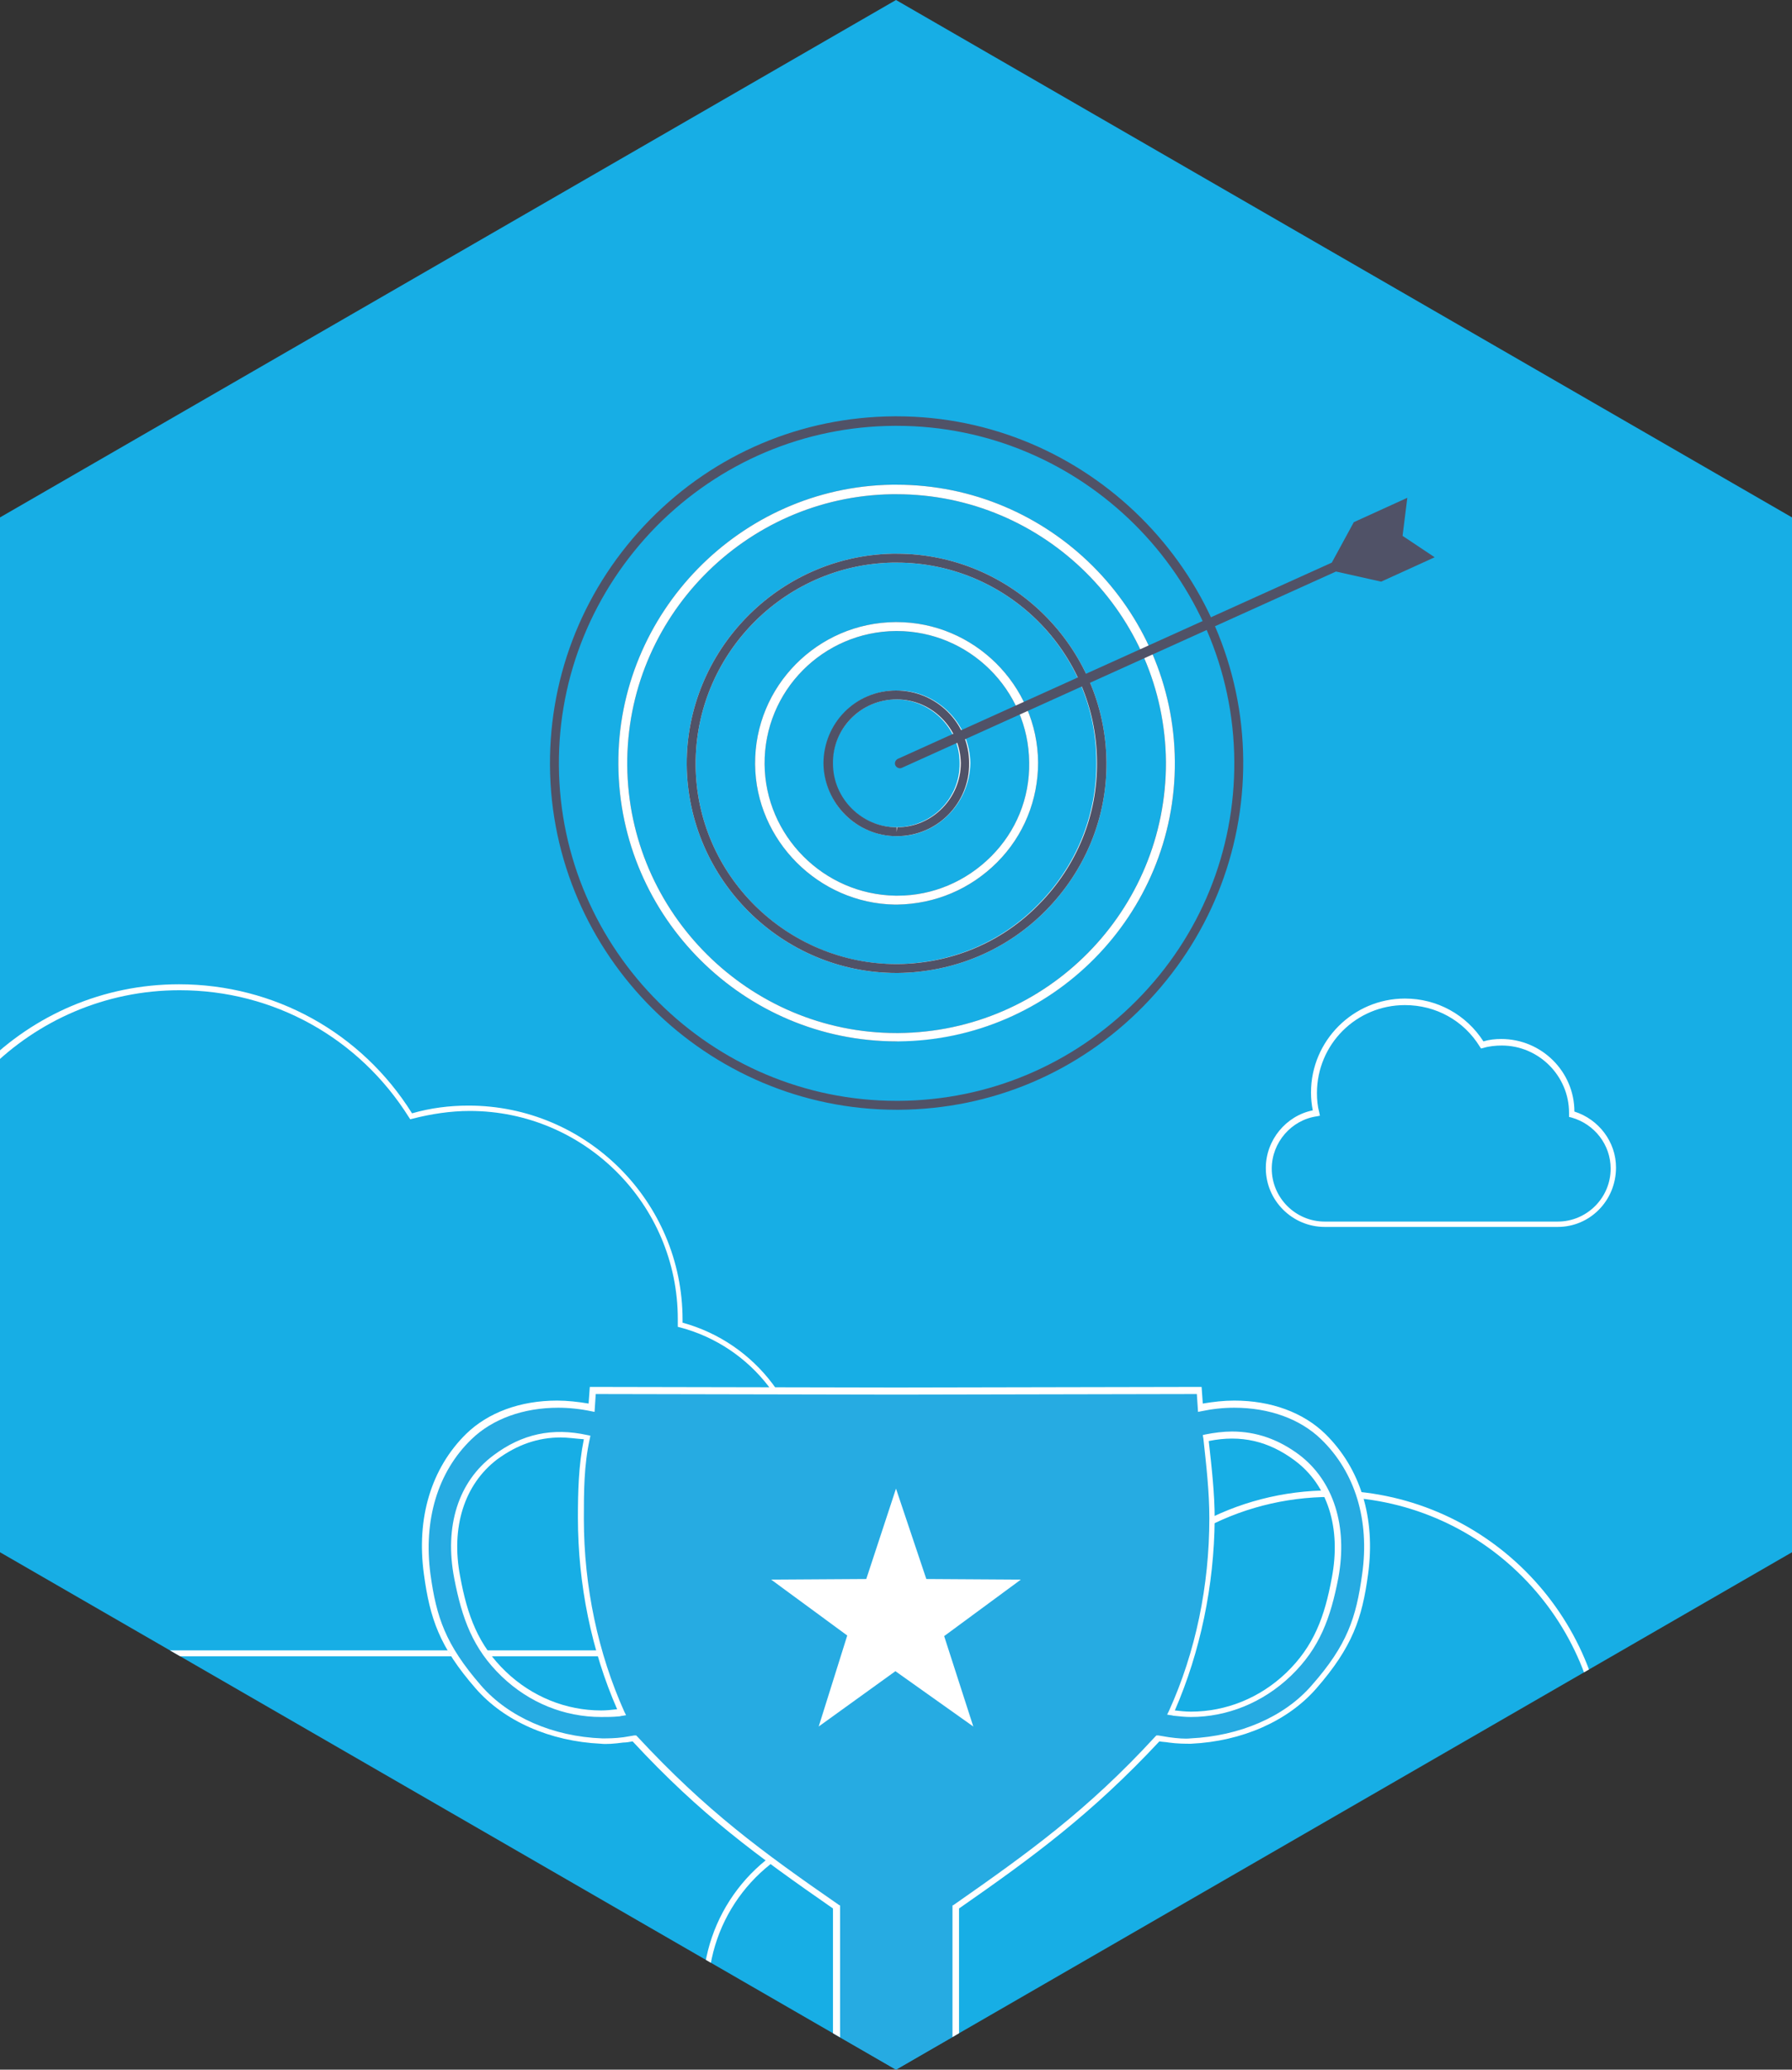 <?xml version="1.0" encoding="utf-8"?>
<!-- Generator: Adobe Illustrator 18.0.0, SVG Export Plug-In . SVG Version: 6.00 Build 0)  -->
<!DOCTYPE svg PUBLIC "-//W3C//DTD SVG 1.1//EN" "http://www.w3.org/Graphics/SVG/1.1/DTD/svg11.dtd">
<svg version="1.1" id="Layer_1" xmlns="http://www.w3.org/2000/svg" xmlns:xlink="http://www.w3.org/1999/xlink" x="0px" y="0px"
	 viewBox="0 0 301.4 348" enable-background="new 0 0 301.4 348" xml:space="preserve">
<rect x="0" y="0" width="301.4" height="348" fill="#333333" stroke="none"/>
<g>
	<defs>
		<polygon id="SVGID_5_" points="150.7,0 0,87 0,261 150.7,348 301.4,261 301.4,87 		"/>
	</defs>
	<clipPath id="SVGID_2_">
		<use xlink:href="#SVGID_5_"  overflow="visible"/>
	</clipPath>
	<polygon clip-path="url(#SVGID_2_)" fill="#17AEE5" points="150.7,0 0,87 0,261 150.7,348 301.4,261 301.4,87 	"/>
	<path clip-path="url(#SVGID_2_)" fill="#FFFFFF" d="M107.2,278.5H-10.5c-15.8,0-28.6-12.8-28.6-28.6c0-13.9,10.3-26,23.9-28.2
		c-0.7-3.3-1.1-6.6-1.1-9.8c0-25.6,20.8-46.4,46.4-46.4c16,0,30.7,8.1,39.2,21.7c3.1-0.9,6.3-1.3,9.5-1.3c19.8,0,36,16.1,36,36
		c0,0.2,0,0.4,0,0.5c12.4,3.4,20.9,14.7,20.9,27.5C135.8,265.7,123,278.5,107.2,278.5z M30.2,166.5c-25,0-45.4,20.4-45.4,45.4
		c0,3.4,0.4,6.8,1.2,10.1l0.1,0.5l-0.5,0.1c-13.5,1.9-23.6,13.7-23.6,27.3c0,15.2,12.4,27.6,27.6,27.6h117.8
		c15.2,0,27.6-12.4,27.6-27.6c0-12.5-8.5-23.5-20.6-26.7l-0.4-0.1l0-0.7c0-0.2,0-0.4,0-0.6c0-19.3-15.7-35-35-35
		c-3.2,0-6.5,0.5-9.6,1.3l-0.4,0.1l-0.2-0.3C60.4,174.5,46,166.5,30.2,166.5z"/>
	<path clip-path="url(#SVGID_2_)" fill="#FFFFFF" d="M262,206.3h-39.2c-5.4,0-9.9-4.4-9.9-9.9c0-4.7,3.4-8.8,7.9-9.7
		c-0.2-1-0.3-2-0.3-3c0-8.7,7.1-15.8,15.8-15.8c5.4,0,10.3,2.7,13.2,7.2c1-0.3,2-0.4,3-0.4c6.8,0,12.3,5.5,12.3,12.2
		c4.1,1.3,7,5.1,7,9.4C271.8,201.9,267.4,206.3,262,206.3z M236.3,169c-8.2,0-14.8,6.6-14.8,14.8c0,1.1,0.1,2.2,0.4,3.3l0.1,0.5
		l-0.5,0.1c-4.3,0.6-7.6,4.4-7.6,8.8c0,4.9,4,8.9,8.9,8.9H262c4.9,0,8.9-4,8.9-8.9c0-4-2.7-7.5-6.6-8.6l-0.4-0.1l0-0.7
		c0-6.2-5.1-11.3-11.3-11.3c-1,0-2.1,0.1-3.1,0.4l-0.4,0.1l-0.2-0.3C246.2,171.6,241.5,169,236.3,169z"/>
	<path clip-path="url(#SVGID_2_)" fill="#FFFFFF" d="M264.6,363.6H146.8c-15.8,0-28.6-12.8-28.6-28.6c0-12.9,8.6-24.1,20.9-27.5
		c0-0.2,0-0.4,0-0.5c0-19.8,16.1-36,36-36c3.2,0,6.4,0.4,9.5,1.3c8.6-13.6,23.2-21.7,39.2-21.7c25.6,0,46.4,20.8,46.4,46.4
		c0,3.3-0.4,6.6-1.1,9.8c13.7,2.2,23.9,14.3,23.9,28.2C293.2,350.8,280.3,363.6,264.6,363.6z M175.1,272c-19.3,0-35,15.7-35,35
		c0,0.2,0,0.4,0,0.6l0,0.7l-0.4,0.1c-12.1,3.2-20.6,14.1-20.6,26.7c0,15.2,12.4,27.6,27.6,27.6h117.8c15.2,0,27.6-12.4,27.6-27.6
		c0-13.6-10.2-25.3-23.6-27.3l-0.5-0.1l0.1-0.5c0.8-3.3,1.2-6.8,1.2-10.1c0-25-20.4-45.4-45.4-45.4c-15.8,0-30.2,8-38.6,21.5
		l-0.2,0.3l-0.4-0.1C181.6,272.5,178.4,272,175.1,272z"/>
	<g id="XMLID_19_" clip-path="url(#SVGID_2_)">
		<g>
			<path fill="#26ABE2" d="M222.6,241.7c5.2,5.1,8.4,13,7,23.1c-1,7.6-2.7,12.2-8.6,18.9c-4.9,5.6-12.7,8.7-20.8,9.1
				c-0.9,0-2.5-0.1-3.7-0.2c-0.6-0.1-1.3-0.2-1.9-0.3c-11.5,12.4-21.5,19.7-34,28.4v24.1h9.3c2.5,0,4.5,1.6,4.5,3.5v3h12.1
				c2.5,0,4.5,1.6,4.5,3.5v1c0,1.9-2,3.5-4.5,3.5h-35.9h-0.2h-35.9c-2.5,0-4.5-1.6-4.5-3.5v-1c0-1.9,2-3.5,4.5-3.5h12.1v-3
				c0-1.9,2-3.5,4.5-3.5h9.3v-24.1c-13.1-9.1-22.4-15.9-34-28.3c-0.6,0.1-1.2,0.2-1.9,0.3c-1.2,0.1-2.7,0.3-3.7,0.2
				c-8.1-0.4-15.9-3.5-20.8-9.1c-5.9-6.7-7.6-11.4-8.6-18.9c-1.4-10.2,1.8-18.1,7-23.1c5-4.8,13-6.4,20.7-4.8l0.2-2.9l51.1,0.1
				l51-0.1l0.2,2.9C209.7,235.3,217.7,236.8,222.6,241.7z M224.4,265.3c1.4-7.2,0.2-15.3-6.4-20.2c-2.8-2.1-7.7-5-15.4-3.3
				c0.5,4.7,1,9,1,13.6c0,11.8-2.5,23-6.8,32.6c0.2,0,0.4,0.1,0.6,0.1c0.9,0.1,1.8,0.2,2.8,0.2c6.3,0,12.1-2.6,16.3-6.7
				C221.5,276.9,223.2,271.8,224.4,265.3z M103.9,288.1c0.2,0,0.4-0.1,0.6-0.1c-4.4-9.6-6.9-20.8-6.9-32.6c0-4.6,0.1-9.1,1-13.6
				c-7.7-1.7-12.6,1.2-15.4,3.3c-6.5,5-7.7,13-6.4,20.2c1.2,6.5,3,11.6,7.8,16.3c4.3,4.1,10,6.7,16.3,6.7
				C102,288.2,103,288.2,103.9,288.1z"/>
		</g>
		<g>
			<path fill="#FFFFFF" d="M186.7,359.8h-72c-2.8,0-5-1.8-5-4v-1c0-2.2,2.3-4,5-4h11.6v-2.5c0-2.2,2.3-4,5-4h8.8v-23.4
				c-12.8-8.9-22.2-15.7-33.7-28.1c-0.5,0.1-1.1,0.2-1.6,0.2c-1.4,0.2-2.9,0.3-3.7,0.2c-8.6-0.4-16.3-3.8-21.1-9.3
				c-6.1-7-7.7-11.8-8.7-19.2c-1.3-9.4,1.2-17.8,7.1-23.6c3.7-3.6,9.1-5.6,15.3-5.6c1.7,0,3.5,0.2,5.3,0.5l0.2-2.8l51.5,0.1
				l51.4-0.1l0.2,2.8c1.8-0.3,3.5-0.5,5.3-0.5c6.2,0,11.6,2,15.3,5.6c5.9,5.8,8.5,14.1,7.2,23.6c-1,7.4-2.6,12.2-8.7,19.2
				c-4.8,5.5-12.5,8.9-21.1,9.3c-0.9,0-2.3,0-3.7-0.2c-0.5-0.1-1.1-0.1-1.6-0.2c-11.4,12.2-21.2,19.4-33.7,28.1v23.3h8.8
				c2.8,0,5,1.8,5,4v2.5h11.6c2.8,0,5,1.8,5,4v1C191.7,358,189.5,359.8,186.7,359.8z M114.7,351.8c-2.2,0-4,1.4-4,3v1
				c0,1.6,1.8,3,4,3h72c2.2,0,4-1.3,4-3v-1c0-1.7-1.8-3-4-3H174v-3.5c0-1.6-1.8-3-4-3h-9.8v-24.9l0.2-0.1
				c12.6-8.8,22.5-15.9,33.9-28.3l0.2-0.2l0.3,0c0.6,0.1,1.2,0.2,1.8,0.3c1.4,0.2,2.8,0.3,3.6,0.2c8.3-0.4,15.8-3.6,20.4-8.9
				c6-6.8,7.5-11.4,8.5-18.7c1.3-9.1-1.2-17.2-6.9-22.7c-3.5-3.4-8.7-5.3-14.6-5.3c-1.9,0-3.7,0.2-5.6,0.6l-0.5,0.1l-0.2-3
				l-50.5,0.1l-50.6-0.1l-0.2,3l-0.5-0.1c-1.9-0.4-3.8-0.6-5.6-0.6c-5.9,0-11.1,1.9-14.6,5.3c-5.7,5.5-8.1,13.6-6.9,22.7
				c1,7.2,2.5,11.8,8.5,18.7c4.6,5.3,12.1,8.6,20.4,8.9c0.8,0,2.2,0,3.6-0.2c0.6-0.1,1.2-0.2,1.8-0.3l0.3,0l0.2,0.2
				c11.6,12.5,20.9,19.3,33.9,28.3l0.2,0.1v24.9h-9.8c-2.2,0-4,1.3-4,3v3.5H114.7z"/>
			<path fill="#FFFFFF" d="M101.1,288.7c-6.2,0-12.1-2.4-16.7-6.8c-4.9-4.7-6.7-9.8-8-16.5c-1.7-8.8,0.7-16.3,6.6-20.7
				c4.8-3.6,9.9-4.7,15.8-3.4l0.5,0.1l-0.1,0.5c-1,4.5-1,9-1,13.5c0,11.4,2.4,22.6,6.8,32.4l0.3,0.6l-0.6,0.1
				c-0.2,0-0.4,0.1-0.6,0.1C103,288.7,102.1,288.7,101.1,288.7z M94.3,241.7c-3.8,0-7.3,1.2-10.7,3.7c-5.5,4.2-7.8,11.4-6.2,19.7
				c1.2,6.5,3,11.5,7.7,16c4.4,4.2,10.1,6.5,16,6.5c0.9,0,1.8-0.1,2.7-0.2c-4.3-9.8-6.6-21-6.6-32.2c0-4.3,0.1-8.8,1-13.2
				C96.8,241.9,95.5,241.7,94.3,241.7z"/>
			<path fill="#FFFFFF" d="M200.3,288.7c-0.9,0-1.9-0.1-2.8-0.2c-0.2,0-0.4-0.1-0.6-0.1l-0.6-0.1l0.3-0.6c4.5-9.9,6.8-21.1,6.8-32.4
				c0-4.5-0.5-8.8-1-13.4l-0.1-0.6l0.4-0.1c1.5-0.3,3.1-0.5,4.5-0.5c4.1,0,7.8,1.3,11.3,3.9c5.8,4.4,8.2,12,6.6,20.7
				c-1.3,6.7-3.1,11.8-8,16.5C212.4,286.3,206.4,288.7,200.3,288.7z M197.6,287.6c0.9,0.1,1.8,0.2,2.7,0.2c5.9,0,11.6-2.3,16-6.5
				c4.7-4.5,6.5-9.5,7.7-16c1.6-8.4-0.7-15.6-6.2-19.7c-4.4-3.3-9.1-4.4-14.5-3.3c0.5,4.5,1,8.8,1,13.2
				C204.2,266.6,201.9,277.7,197.6,287.6z"/>
		</g>
	</g>
	<polygon clip-path="url(#SVGID_2_)" fill-rule="evenodd" clip-rule="evenodd" fill="#FFFFFF" points="150.7,250.3 155.8,265.5 
		171.7,265.6 158.8,275.1 163.7,290.3 150.6,281 137.7,290.3 142.5,275 129.7,265.6 145.7,265.5 150.7,250.3 	"/>
	<path clip-path="url(#SVGID_2_)" fill="#505267" d="M150.8,186.6c-31.9,0-58.1-26-58.3-57.9c-0.1-15.5,5.9-30.2,16.8-41.3
		s25.5-17.3,41.1-17.4l0.4,0c31.9,0,58.1,26,58.3,57.9c0.1,15.5-5.9,30.2-16.8,41.3c-10.9,11.1-25.5,17.3-41.1,17.4L150.8,186.6z
		 M150.8,71.6l-0.4,0c-15.1,0.1-29.3,6.1-40,16.9C99.8,99.3,93.9,113.6,94,128.7c0.2,31.1,25.7,56.4,56.8,56.4l0.4,0
		c15.1-0.1,29.3-6.1,40-16.9s16.5-25.1,16.4-40.2C207.4,96.9,181.9,71.6,150.8,71.6z M150.8,175.1c-25.6,0-46.6-20.8-46.8-46.5
		c-0.2-25.5,20.5-46.7,46-47.1l0.8,0c25.6,0,46.6,20.8,46.8,46.5c0.1,12.5-4.7,24.2-13.5,33.1c-8.8,8.9-20.5,13.9-33,13.9
		L150.8,175.1z M150.8,83.1l-0.8,0c-24.7,0.4-44.7,20.8-44.5,45.6c0.2,24.8,20.5,45,45.3,45l0.3,0c12.1-0.1,23.4-4.9,31.9-13.5
		c8.5-8.6,13.1-20,13.1-32.1C195.9,103.3,175.6,83.1,150.8,83.1z"/>
	<path clip-path="url(#SVGID_2_)" fill="#FFFFFF" d="M150.8,175.1c-25.6,0-46.6-20.8-46.8-46.5c-0.2-25.5,20.5-46.7,46-47.1l0.8,0
		c25.6,0,46.6,20.8,46.8,46.5c0.2,25.8-20.7,46.9-46.5,47.1L150.8,175.1z M150.8,83.1l-0.8,0c-24.7,0.4-44.7,20.8-44.5,45.6
		c0.2,24.8,20.5,45,45.3,45l0.3,0c25-0.2,45.1-20.6,45-45.6C195.9,103.3,175.6,83.1,150.8,83.1z M150.8,163.6
		c-19.3,0-35.1-15.7-35.3-35c-0.1-19.2,15.4-35.1,34.6-35.5l0.7,0c19.3,0,35.1,15.7,35.3,35c0.1,9.4-3.6,18.3-10.2,25
		c-6.6,6.7-15.5,10.4-24.9,10.5H150.8z M150.8,94.6l-0.7,0c-18.4,0.4-33.2,15.6-33.1,34c0.1,18.5,15.3,33.5,33.7,33.5l0.2,0
		c9-0.1,17.5-3.6,23.8-10.1c6.3-6.4,9.8-14.9,9.7-23.9C184.4,109.6,169.3,94.6,150.8,94.6z"/>
	<path clip-path="url(#SVGID_2_)" fill="#505267" d="M150.8,163.6c-19.3,0-35.1-15.7-35.3-35c-0.1-19.2,15.4-35.1,34.6-35.5l0.7,0
		c19.3,0,35.1,15.7,35.3,35c0.1,9.4-3.6,18.3-10.2,25c-6.6,6.7-15.5,10.4-24.9,10.5H150.8z M150.8,94.6l-0.7,0
		c-18.4,0.4-33.2,15.6-33.1,34c0.1,18.5,15.3,33.5,33.8,33.5l0.2,0c9-0.1,17.5-3.6,23.8-10.1c6.3-6.4,9.8-14.9,9.7-23.9
		C184.4,109.6,169.3,94.6,150.8,94.6z M150.8,152.1l-0.3,0c-12.8-0.2-23.4-10.8-23.5-23.6c-0.1-13.1,10.5-23.8,23.6-23.9h0.2
		c13,0,23.7,10.6,23.8,23.6c0,6.3-2.4,12.3-6.9,16.8c-4.5,4.5-10.4,7-16.8,7.1H150.8z M150.8,106.1l-0.1,0
		c-12.3,0.1-22.2,10.1-22.1,22.4c0.1,12,9.9,21.9,22,22.1l0.3,0l0.1,0c5.9,0,11.5-2.4,15.7-6.6c4.2-4.2,6.5-9.8,6.4-15.8
		C173,116,163,106.1,150.8,106.1z"/>
	<path clip-path="url(#SVGID_2_)" fill="#FFFFFF" d="M150.8,152.1l-0.3,0c-12.8-0.2-23.4-10.8-23.5-23.6
		c-0.1-13.1,10.5-23.8,23.6-23.9h0.2c13,0,23.7,10.6,23.8,23.6c0,6.3-2.4,12.3-6.9,16.8c-4.5,4.5-10.4,7-16.8,7.1H150.8z
		 M150.8,106.1l-0.1,0c-12.3,0.1-22.2,10.1-22.1,22.4c0.1,12,9.9,21.9,22,22.1l0.3,0l0.1,0c5.9,0,11.5-2.4,15.7-6.6
		c4.2-4.2,6.5-9.8,6.4-15.8C173,116,163,106.1,150.8,106.1z M150.9,140.6c-6.8,0-12.3-5.5-12.3-12.2c0-6.8,5.4-12.3,12.2-12.3h0.1
		c6.7,0,12.2,5.5,12.3,12.2C163.1,135,157.7,140.6,150.9,140.6z M150.8,116.8l-0.1,0.8c-5.9,0-10.7,4.9-10.7,10.8
		c0,5.9,4.9,10.7,10.7,10.7c6,0,10.8-4.9,10.7-10.8c0-5.9-4.9-10.7-10.7-10.7V116.8z"/>
	<path clip-path="url(#SVGID_2_)" fill="#505267" d="M150.8,140.6c-6.7,0-12.2-5.5-12.3-12.2c0-6.8,5.4-12.3,12.2-12.3
		c6.8,0,12.3,5.5,12.3,12.2C163.1,135,157.7,140.6,150.8,140.6L150.8,140.6z M150.8,117.6c-6,0-10.8,4.9-10.7,10.8
		c0,5.9,4.9,10.7,10.7,10.7l0,0.8l0.1-0.8c5.9,0,10.7-4.9,10.7-10.8C161.5,122.4,156.7,117.6,150.8,117.6z"/>
	<path clip-path="url(#SVGID_2_)" fill="#505267" d="M236.7,83.7l-9,4.1l-3.7,6.8l-73,33c-0.4,0.2-0.6,0.7-0.4,1.1
		c0.2,0.4,0.7,0.6,1.1,0.4l73-33l7.6,1.7l9-4.1l-5.4-3.6L236.7,83.7z"/>
</g>
</svg>
